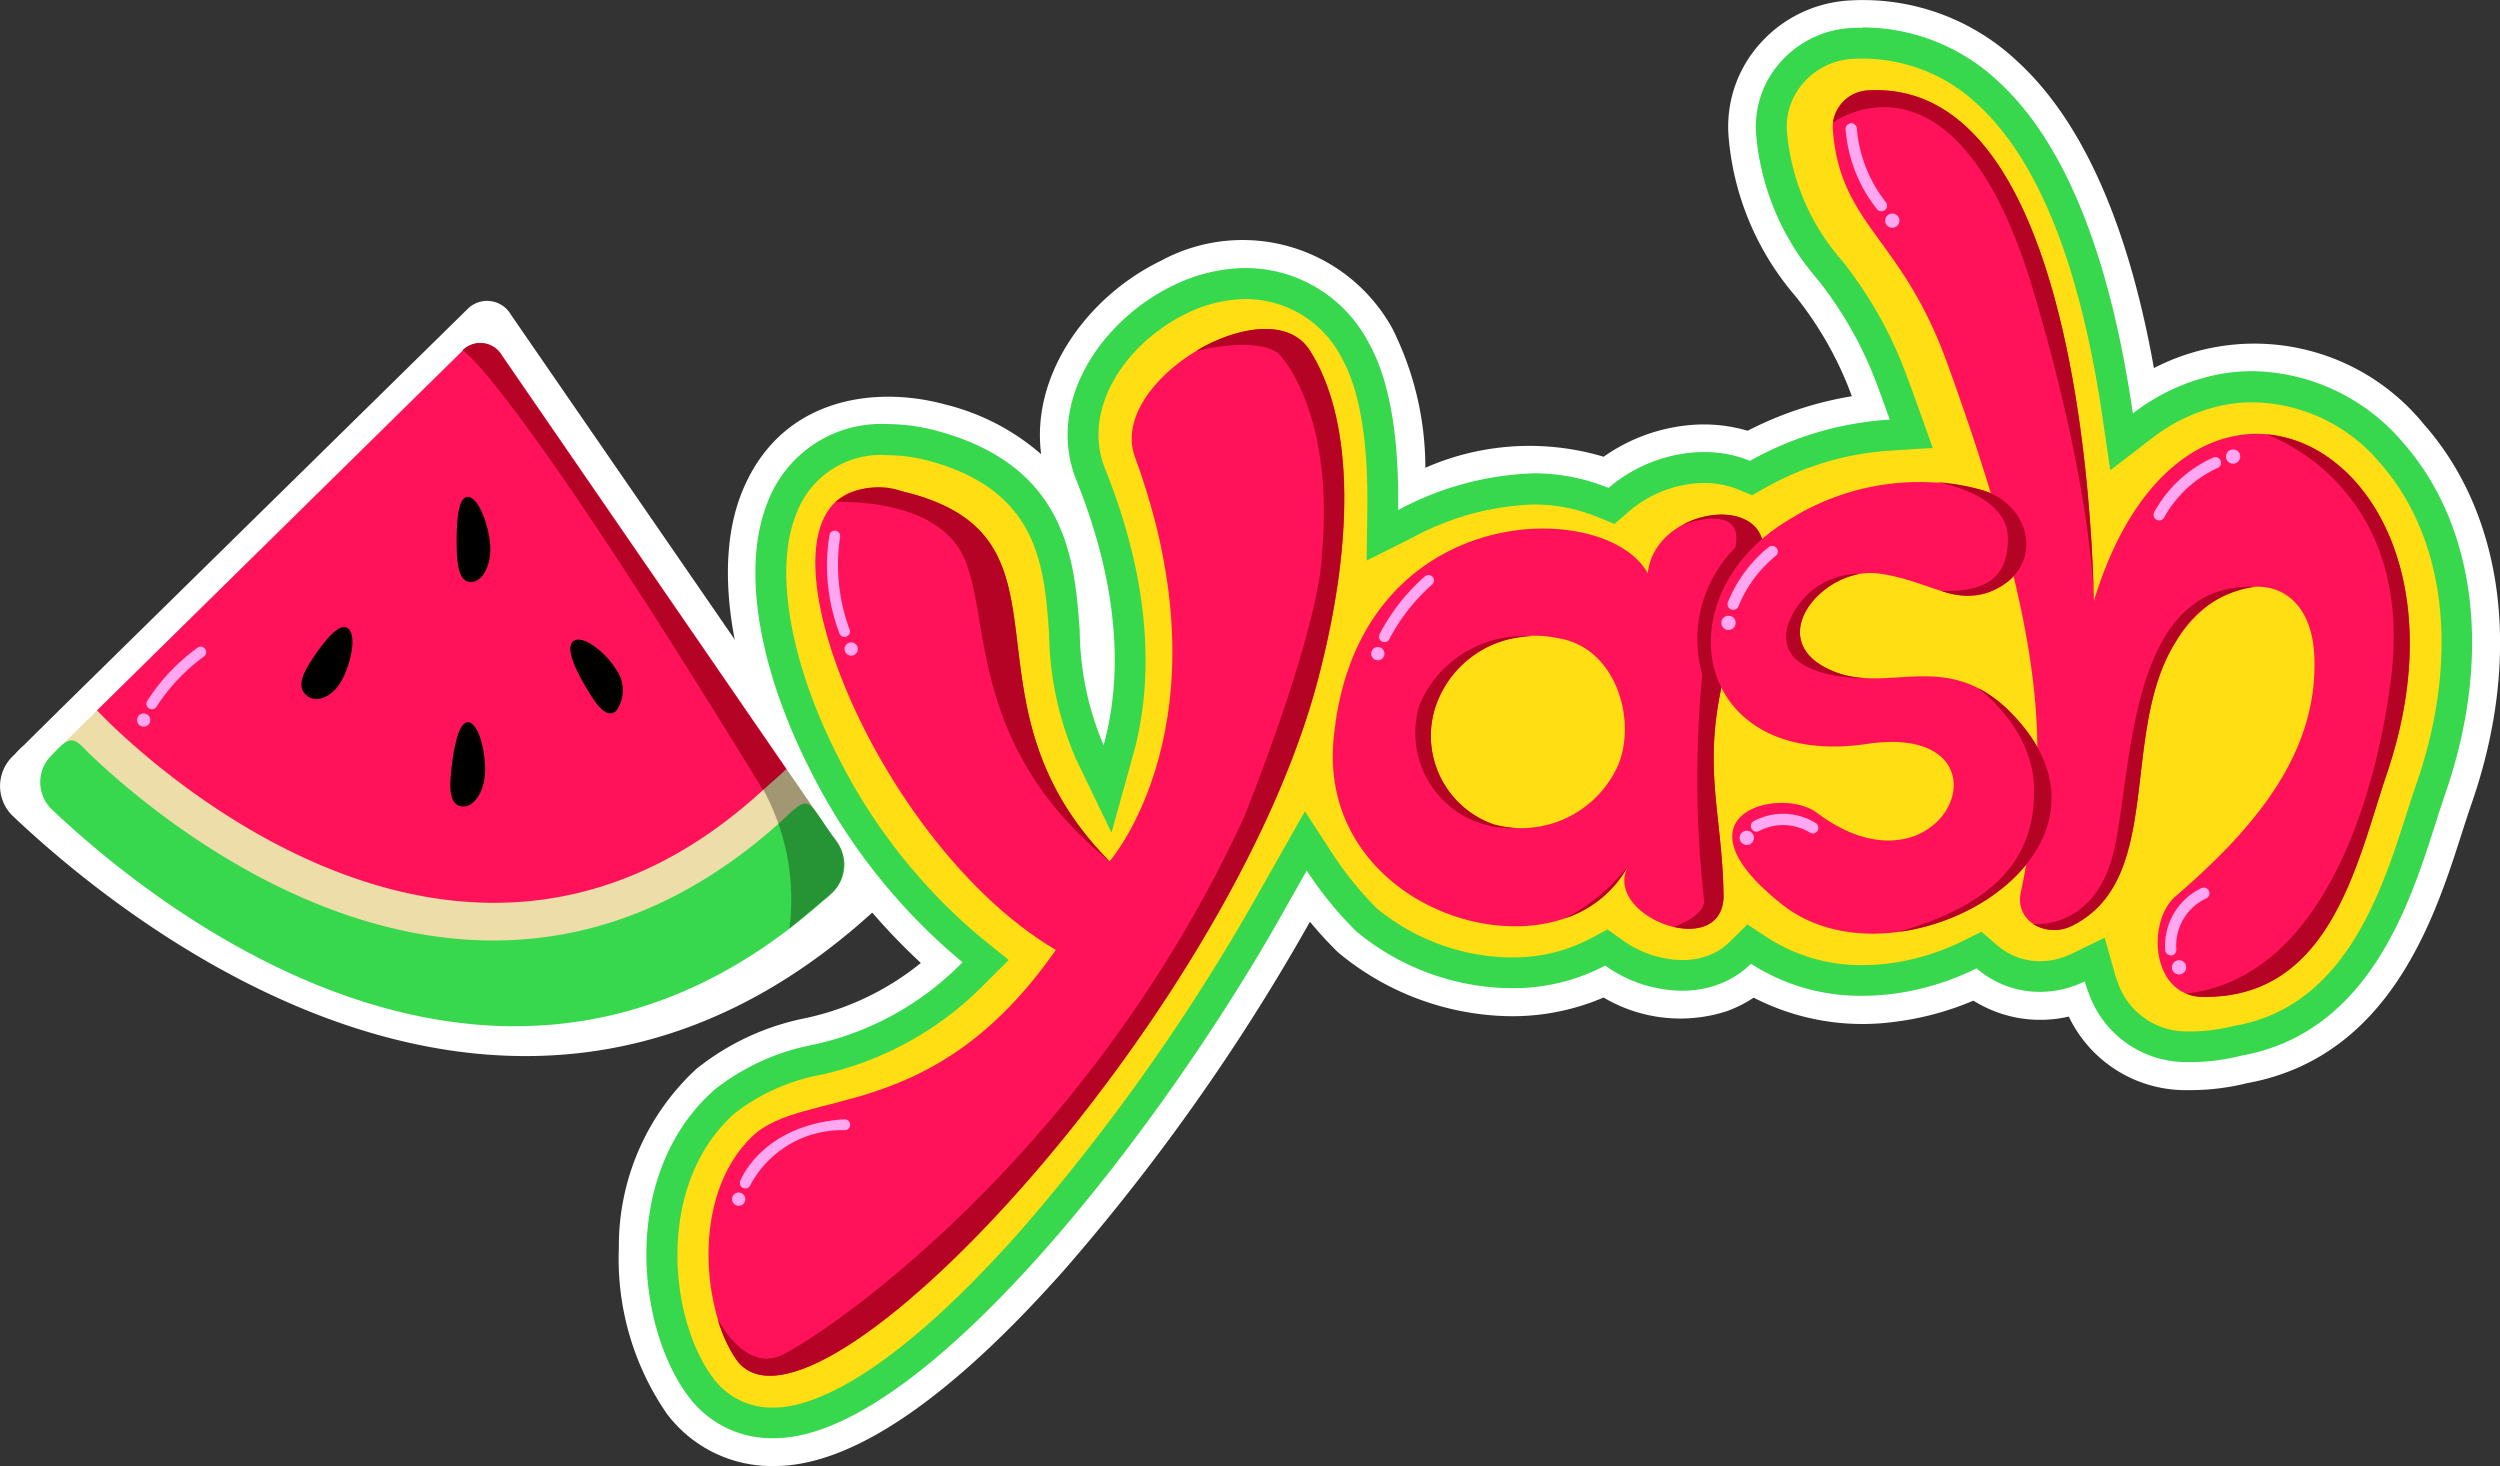 <svg xmlns="http://www.w3.org/2000/svg" xmlns:xlink="http://www.w3.org/1999/xlink" width="98.334" height="57.664" viewBox="0 0 98.334 57.664">
  <rect x="0" y="0" width="98.334" height="57.664" fill="#333333" stroke="none"/>
  <defs>
    <clipPath id="clip-path">
      <rect id="Rechteck_167" data-name="Rechteck 167" width="98.334" height="57.664" fill="none"/>
    </clipPath>
    <clipPath id="clip-path-3">
      <rect id="Rechteck_165" data-name="Rechteck 165" width="3.185" height="6.283" fill="none"/>
    </clipPath>
  </defs>
  <g id="Gruppe_710" data-name="Gruppe 710" clip-path="url(#clip-path)">
    <g id="Gruppe_709" data-name="Gruppe 709">
      <g id="Gruppe_708" data-name="Gruppe 708" clip-path="url(#clip-path)">
        <path id="Pfad_795" data-name="Pfad 795" d="M34.723,94.637l-.6-.873c-.089-.129-.167-.244-.238-.345l-1.4-2.026L20.1,73.416a1.083,1.083,0,0,0-1.7-.238l-.039.038-.016.016L2.977,88.331S1.688,89.6.941,90.342a3.9,3.9,0,0,0-.339.336l0,0c-.112.112-.18.18-.179.181a1.634,1.634,0,0,0,.06,2.251c4.288,4.075,19.689,16.732,33.884,3.764l.212-.2a1.629,1.629,0,0,0,.146-2.042" transform="translate(0 -61.033)" fill="#fff"/>
        <path id="Pfad_796" data-name="Pfad 796" d="M155.95,57.664a5.151,5.151,0,0,1-4.2-2.064,10.729,10.729,0,0,1-1.882-6.514,9.478,9.478,0,0,1,3.048-7.041,9.951,9.951,0,0,1,4.274-1.994,10.75,10.75,0,0,0,4.556-2.174,24.9,24.9,0,0,1-5.33-7.11c-2.2-4.325-2.837-8.582-1.715-11.388,1.506-3.767,5.257-4.223,8.01-3.468a9.008,9.008,0,0,1,3.767,1.955c-.412-3.17,1.862-6.232,4.712-7.609a6.726,6.726,0,0,1,9.1,2.66,12.216,12.216,0,0,1,1.3,5.482,10.168,10.168,0,0,1,7.013-.433,6.947,6.947,0,0,1,3.327-1.24,6.089,6.089,0,0,1,2.337.217,13.809,13.809,0,0,1,4.1-1.358l-.032-.085a13.964,13.964,0,0,0-2.2-3.865,11.011,11.011,0,0,1-2.619-6.277,4.886,4.886,0,0,1,1.2-3.6,5.093,5.093,0,0,1,3.5-1.736,8.851,8.851,0,0,1,6.67,2.4c2.434,2.235,4.192,6.044,5.224,11.322q.071.361.137.734a8.593,8.593,0,0,1,10.618,2.21c3.175,3.594,3.876,9.175,1.875,14.928-.128.368-.258.772-.395,1.2-1.053,3.282-2.813,8.769-8.436,9.789a9.251,9.251,0,0,1-2.268.274h-.15a5.088,5.088,0,0,1-4.592-2.894,4.95,4.95,0,0,1-3.753-.627,11.475,11.475,0,0,1-3.152.841,9.357,9.357,0,0,1-5.491-.958,4.791,4.791,0,0,1-1.094.545,5.927,5.927,0,0,1-4.809-.55,9.1,9.1,0,0,1-4.016.725,10.791,10.791,0,0,1-6.405-2.483l-.072-.066q-.558-.553-1.056-1.157l-.014.026a82.486,82.486,0,0,1-9.588,13.6c-4.371,4.945-8.1,7.559-11.069,7.769-.142.01-.286.015-.427.015m4.472-39.883a3.7,3.7,0,0,0-3.7,2.408c-.879,2.2-.253,5.872,1.635,9.589A22.5,22.5,0,0,0,164.074,37l.948.764-.862.86a12.741,12.741,0,0,1-6.4,3.533,7.984,7.984,0,0,0-3.4,1.524c-3.205,2.83-2.646,8.254-.87,10.6a3.012,3.012,0,0,0,2.733,1.189c2.318-.164,5.722-2.663,9.589-7.037A80.168,80.168,0,0,0,175.131,35.2l1.735-3.06.979,1.506a13.442,13.442,0,0,0,1.763,2.172,8.6,8.6,0,0,0,5.063,1.951,6.8,6.8,0,0,0,3.483-.752l.6-.321.552.393a3.874,3.874,0,0,0,3.383.627,2.519,2.519,0,0,0,.95-.585l.629-.622L195,37a7.053,7.053,0,0,0,4.741,1.026,9.349,9.349,0,0,0,3.045-.91l.651-.322.549.475c.058.05.119.1.182.145a2.777,2.777,0,0,0,2.884.212l1.173-.569.354,1.255c.032.115.07.229.113.341a2.975,2.975,0,0,0,2.817,2.04h.126a7.04,7.04,0,0,0,1.762-.215l.084-.018c4.359-.771,5.815-5.31,6.779-8.313.134-.419.273-.853.412-1.251,1.738-5,1.2-9.769-1.449-12.765a6.643,6.643,0,0,0-6.371-2.292,6.949,6.949,0,0,0-2.759,1.3l-1.478,1.134-.268-1.843c-.113-.78-.243-1.544-.385-2.272-.941-4.811-2.475-8.22-4.558-10.133A6.7,6.7,0,0,0,198.35,2.2a2.893,2.893,0,0,0-1.988.989,2.718,2.718,0,0,0-.674,2,8.934,8.934,0,0,0,2.2,5.143,16.194,16.194,0,0,1,2.49,4.406q.268.722.513,1.405l.49,1.369-1.451.089a11.647,11.647,0,0,0-5.028,1.481l-.464.264-.494-.2a3.784,3.784,0,0,0-1.8-.243,4.8,4.8,0,0,0-2.626,1.124l-.507.441-.622-.254c-2.113-.863-4.524-.59-7.374.834l-1.605.8.025-1.795c.039-2.747-.309-4.784-1.033-6.055a4.514,4.514,0,0,0-6.255-1.775c-2.378,1.149-4.247,3.808-3.258,6.268,2.052,5.1,1.735,8.864,1.109,11.12l-.777,2.8-1.259-2.615a12.775,12.775,0,0,1-1.045-4.9c-.192-2.66-.409-5.675-4.777-6.871a6.658,6.658,0,0,0-1.709-.234" transform="translate(-125.526 0)" fill="#fff"/>
        <path id="Pfad_797" data-name="Pfad 797" d="M14.4,97.076,28.338,83.362a.978.978,0,0,1,1.535.214l12.659,18.4c-.158.154-2.02,2.138-2.186,2.291-12.437,11.428-27.9-4.516-28.26-4.9,0-.006,2.311-2.291,2.311-2.291" transform="translate(-10.123 -69.588)" fill="#eddda9"/>
        <path id="Pfad_798" data-name="Pfad 798" d="M37.9,83.361a.978.978,0,0,1,1.535.214L50.617,99.832c-.158.155-.745.667-.911.821-12.437,11.428-25.847-2.74-26.207-3.125L37.9,83.361" transform="translate(-19.683 -69.587)" fill="#ff125a"/>
        <path id="Pfad_799" data-name="Pfad 799" d="M74.512,154.133c-.389.569-.978.749-1.329.407s-.094-.87.289-1.44,1.054-1.491,1.405-1.141.018,1.6-.365,2.174" transform="translate(-61.162 -127.218)"/>
        <path id="Pfad_800" data-name="Pfad 800" d="M139.915,156.074a1.4,1.4,0,0,1,.029,1.663c-.358.3-.721-.15-1.093-.764s-.962-1.668-.6-1.971,1.295.458,1.666,1.072" transform="translate(-115.705 -129.775)"/>
        <path id="Pfad_801" data-name="Pfad 801" d="M110.435,177.074c-.086.732-.512,1.257-.95,1.159s-.446-.705-.365-1.446.271-1.953.7-1.856.7,1.4.612,2.143" transform="translate(-91.367 -146.52)"/>
        <path id="Pfad_802" data-name="Pfad 802" d="M111.93,122.36c.013.747-.334,1.348-.777,1.337s-.535-.616-.548-1.362,0-2,.444-1.986.867,1.265.881,2.011" transform="translate(-92.642 -100.805)"/>
        <path id="Pfad_803" data-name="Pfad 803" d="M40.569,182.611l.543.789a1.475,1.475,0,0,1-.133,1.847l-.192.179c-12.831,11.737-26.739.295-30.611-3.389A1.479,1.479,0,0,1,10.123,180l.164-.166c.65-.712.791-.594,1.368.014,3.022,2.9,15.517,13.429,27.387,2.54l.009-.008c.854-.83.877-.7,1.518.23" transform="translate(-8.16 -150.222)" fill="#37d84e"/>
        <path id="Pfad_804" data-name="Pfad 804" d="M35.656,159.037a.215.215,0,0,1-.161-.329,7.76,7.76,0,0,1,1.992-2.1.215.215,0,0,1,.24.356,7.461,7.461,0,0,0-1.87,1.978.215.215,0,0,1-.2.1" transform="translate(-29.703 -131.142)" fill="#ffa7f0"/>
        <path id="Pfad_805" data-name="Pfad 805" d="M33.713,173.086a.261.261,0,1,1-.236-.284.261.261,0,0,1,.236.284" transform="translate(-27.802 -144.739)" fill="#ffa7f0"/>
        <path id="Pfad_806" data-name="Pfad 806" d="M112.064,83.361a.978.978,0,0,1,1.535.214l11.183,16.257c-.158.155-.745.667-.911.821-9.944-16.262-11.807-17.291-11.807-17.291" transform="translate(-93.866 -69.587)" fill="#b40324"/>
        <path id="Pfad_807" data-name="Pfad 807" d="M164.632,64.729a3.443,3.443,0,0,1-2.849-1.391c-1.93-2.549-2.525-8.2.936-11.256a8.353,8.353,0,0,1,3.6-1.629,12.167,12.167,0,0,0,6.184-3.409l.479-.477-.526-.424a22.987,22.987,0,0,1-5.843-7.382c-1.978-3.9-2.6-7.63-1.652-9.989a4.172,4.172,0,0,1,4.156-2.715,6.94,6.94,0,0,1,1.829.254c4.7,1.287,4.94,4.624,5.133,7.3a12.392,12.392,0,0,0,1,4.728l.7,1.453.432-1.554c.607-2.184.91-5.833-1.091-10.809-1.1-2.723.918-5.64,3.5-6.886a5.949,5.949,0,0,1,2.6-.63,4.883,4.883,0,0,1,4.292,2.6c.767,1.346,1.136,3.466,1.1,6.3l-.014,1,.892-.446a11.325,11.325,0,0,1,5.048-1.379,7.17,7.17,0,0,1,2.727.53l.346.141.282-.245a5.293,5.293,0,0,1,2.9-1.241c.154-.015.309-.022.461-.022a4.091,4.091,0,0,1,1.575.3l.274.114.258-.147a12.137,12.137,0,0,1,5.239-1.543l.806-.049-.272-.761q-.244-.681-.511-1.4a15.582,15.582,0,0,0-2.425-4.286,9.335,9.335,0,0,1-2.289-5.395,3.2,3.2,0,0,1,.792-2.357A3.382,3.382,0,0,1,207,10.477c.16-.01.321-.015.478-.015a7.21,7.21,0,0,1,4.936,1.971c2.162,1.985,3.745,5.483,4.707,10.4.144.736.275,1.508.389,2.3l.149,1.024.821-.63a7.439,7.439,0,0,1,2.953-1.393,6.638,6.638,0,0,1,1.385-.147,7.259,7.259,0,0,1,5.452,2.592c2.763,3.128,3.34,8.08,1.544,13.245-.132.38-.266.8-.408,1.24-1,3.114-2.509,7.82-7.156,8.643l-.023,0-.023.006a7.53,7.53,0,0,1-1.884.231h-.133a3.481,3.481,0,0,1-3.263-2.351c-.048-.125-.091-.254-.127-.383l-.2-.7-.652.316a3.421,3.421,0,0,1-1.5.352,3.182,3.182,0,0,1-1.879-.609c-.074-.054-.145-.111-.214-.17l-.3-.264-.362.179a9.847,9.847,0,0,1-3.206.958,8.892,8.892,0,0,1-1,.058,7.348,7.348,0,0,1-4.06-1.16l-.411-.27-.35.346a3,3,0,0,1-1.131.7,3.5,3.5,0,0,1-1.159.189,4.725,4.725,0,0,1-2.666-.878l-.307-.218-.332.178a7.092,7.092,0,0,1-3.4.816q-.167,0-.336-.007a9.084,9.084,0,0,1-5.369-2.076,13.918,13.918,0,0,1-1.844-2.267l-.544-.836L184.239,44.2a80.706,80.706,0,0,1-9.383,13.317c-3.951,4.47-7.473,7.027-9.916,7.2q-.156.011-.307.011" transform="translate(-134.209 -8.763)" fill="#ffde13"/>
        <path id="Pfad_808" data-name="Pfad 808" d="M204.43,7.938h0a6.615,6.615,0,0,1,4.526,1.811c2.064,1.9,3.585,5.282,4.521,10.067.142.725.271,1.487.385,2.267l.3,2.048,1.642-1.26a6.827,6.827,0,0,1,2.71-1.282,6.025,6.025,0,0,1,1.258-.133,6.662,6.662,0,0,1,5,2.387c2.616,2.962,3.149,7.689,1.425,12.645-.134.385-.266.8-.407,1.236l-.006.017c-.954,2.975-2.4,7.472-6.685,8.231l-.047.008-.046.012a6.912,6.912,0,0,1-1.731.211h-.125a2.858,2.858,0,0,1-2.705-1.962c-.041-.107-.078-.218-.109-.33l-.393-1.395-1.3.633a2.818,2.818,0,0,1-1.238.291,2.577,2.577,0,0,1-1.522-.492c-.06-.044-.118-.09-.174-.138l-.61-.529-.723.358a9.233,9.233,0,0,1-3.005.9,8.3,8.3,0,0,1-.933.054,6.746,6.746,0,0,1-3.727-1.06l-.822-.541-.7.692a2.4,2.4,0,0,1-.9.557,2.892,2.892,0,0,1-.958.154A4.1,4.1,0,0,1,195,42.627l-.614-.436-.663.356a6.49,6.49,0,0,1-3.108.744q-.155,0-.313-.006a8.474,8.474,0,0,1-4.986-1.92,13.337,13.337,0,0,1-1.743-2.148l-1.088-1.673-.984,1.736-.849,1.5a80.057,80.057,0,0,1-9.306,13.208c-5.188,5.87-8.182,6.9-9.5,7-.089.006-.178.01-.264.01a2.857,2.857,0,0,1-2.365-1.151c-1.749-2.31-2.3-7.65.854-10.435a7.892,7.892,0,0,1,3.354-1.5,12.845,12.845,0,0,0,6.453-3.564l.958-.955-1.053-.849a22.375,22.375,0,0,1-5.682-7.184c-1.872-3.686-2.5-7.322-1.63-9.489a3.542,3.542,0,0,1,3.592-2.334,6.334,6.334,0,0,1,1.669.233c4.285,1.173,4.5,4.143,4.688,6.763a12.878,12.878,0,0,0,1.057,4.948l1.4,2.906.863-3.108c.632-2.275.952-6.064-1.113-11.2-.963-2.394.87-4.989,3.2-6.114a5.349,5.349,0,0,1,2.331-.569,4.238,4.238,0,0,1,3.765,2.3c.713,1.251,1.055,3.267,1.017,5.993l-.028,1.994,1.784-.892a10.742,10.742,0,0,1,4.776-1.315,6.569,6.569,0,0,1,2.5.484l.691.282.564-.49a4.671,4.671,0,0,1,2.558-1.1c.135-.013.271-.02.4-.02a3.491,3.491,0,0,1,1.343.254l.549.227.516-.294a11.526,11.526,0,0,1,4.975-1.465l1.613-.1-.544-1.521c-.164-.458-.337-.931-.514-1.407a16.3,16.3,0,0,0-2.507-4.436,8.833,8.833,0,0,1-2.171-5.08,2.6,2.6,0,0,1,.645-1.913,2.773,2.773,0,0,1,1.9-.947c.147-.009.295-.014.44-.014m0-1.213q-.257,0-.517.016A3.993,3.993,0,0,0,201.17,8.1a3.8,3.8,0,0,0-.938,2.8,9.959,9.959,0,0,0,2.407,5.71,15.064,15.064,0,0,1,2.343,4.136q.266.715.509,1.393a12.8,12.8,0,0,0-5.5,1.621,4.716,4.716,0,0,0-1.807-.346q-.256,0-.519.025a5.887,5.887,0,0,0-3.238,1.387,7.74,7.74,0,0,0-2.956-.575,12.068,12.068,0,0,0-5.319,1.443c.041-2.949-.351-5.164-1.176-6.61a5.465,5.465,0,0,0-4.819-2.908,6.573,6.573,0,0,0-2.86.69c-2.83,1.368-5.023,4.606-3.8,7.659,1.9,4.722,1.687,8.2,1.07,10.42a11.784,11.784,0,0,1-.94-4.509c-.2-2.721-.464-6.446-5.577-7.846a7.583,7.583,0,0,0-1.989-.276,4.773,4.773,0,0,0-4.719,3.1c-1.007,2.519-.381,6.44,1.675,10.489a23.43,23.43,0,0,0,6,7.579,11.612,11.612,0,0,1-5.915,3.253,8.945,8.945,0,0,0-3.838,1.759c-3.718,3.283-3.086,9.345-1.018,12.077a4.063,4.063,0,0,0,3.332,1.632q.173,0,.35-.013c5.872-.415,15.075-12.386,19.784-20.823l.845-1.491a14.491,14.491,0,0,0,1.944,2.386,9.686,9.686,0,0,0,5.753,2.232q.182.007.361.007a7.737,7.737,0,0,0,3.682-.888,5.3,5.3,0,0,0,3.018.99,4.106,4.106,0,0,0,1.359-.223,3.611,3.611,0,0,0,1.357-.839,7.937,7.937,0,0,0,4.394,1.26,9.474,9.474,0,0,0,1.071-.062,10.4,10.4,0,0,0,3.406-1.017c.081.071.167.139.255.2a3.792,3.792,0,0,0,2.235.725,4.048,4.048,0,0,0,1.768-.413q.062.221.144.434a4.07,4.07,0,0,0,3.82,2.741h.143a8.079,8.079,0,0,0,2.035-.25c5.006-.886,6.624-5.922,7.629-9.055.14-.437.272-.85.4-1.226,1.869-5.375,1.248-10.551-1.662-13.846a7.907,7.907,0,0,0-5.907-2.8,7.219,7.219,0,0,0-1.511.16,8.008,8.008,0,0,0-3.2,1.506c-.11-.761-.241-1.54-.394-2.326-.987-5.044-2.632-8.654-4.891-10.728a7.786,7.786,0,0,0-5.346-2.131" transform="translate(-131.158 -5.633)" fill="#37d84e"/>
        <path id="Pfad_809" data-name="Pfad 809" d="M185.262,104.112c-7.812-4.609-13.358-19.781-6.015-18.03s1.83,8.174,8.133,14.548c0,0,4.817-5.493,1-15.9-1.109-3.022,5.261-6.719,6.873-4.207s1.886,7.026.324,12.967c-3.507,13.335-19.92,31.012-22.888,26.716-1.295-1.873-1.8-6.405.625-8.749,2.034-1.969,7.109-.391,11.952-7.343" transform="translate(-143.737 -66.749)" fill="#ff125a"/>
        <path id="Pfad_810" data-name="Pfad 810" d="M197.1,80.521c-.806-1.256-2.8-.96-4.457.028,2.748-.607,3.287.164,3.287.164s2.186,2.214,1.648,7.923c0,0,.075,2.294-3.032,10.208-6.265,13.635-16.837,20.626-18.27,21.232s-2.457-1.454-2.462-1.463a5.692,5.692,0,0,0,.722,1.59c2.968,4.3,19.381-13.381,22.888-26.716,1.562-5.941,1.288-10.455-.324-12.967" transform="translate(-145.592 -66.749)" fill="#b40324"/>
        <path id="Pfad_811" data-name="Pfad 811" d="M205.019,118.34a2.754,2.754,0,0,0-2.647.411c1.032-.02,3.9.1,4.939,1.971,1.273,2.3.055,7.447,5.841,12.166-6.3-6.374-.791-12.8-8.133-14.548" transform="translate(-169.509 -99.006)" fill="#b40324"/>
        <path id="Pfad_812" data-name="Pfad 812" d="M451.312,53.431c-.231,1.116.992,1.828,2.082,1.262,3.6-1.871,1.767-7.629,4.038-11.178,1.889-2.952,5.272-2.892,5.427.6.172,3.885-2.444,6.857-5.466,9.464-1.108.955-.986,3.916,1.083,3.945,5.054.071,6.067-5.328,7.233-8.765,4.279-12.612-7.783-19.1-11.521-6.8-.1-4.718-1.11-20.591-8.916-20.087A1.456,1.456,0,0,0,443.92,23.4c.286,3.8,2.687,4.2,4.492,9.178,4.214,11.615,3.947,15.8,2.9,20.853" transform="translate(-371.829 -18.316)" fill="#ff125a"/>
        <path id="Pfad_813" data-name="Pfad 813" d="M335.21,126.971c-1.65-3.027-11.506-2.924-12.36,6.548-.632,7,9.036,9.7,11.593,4.949-1.057,1.965,3.619,3.767,3.746,1.26-.048-4.316-1.428-5.972,1.32-12.542,1.49-3.561-3.992-3.091-4.3-.215m-1.145,7.5a4.181,4.181,0,0,1-4.9,2.385,3.688,3.688,0,0,1-2.283-4.7,4.147,4.147,0,0,1,4.737-2.645c2.318.319,3.158,3.174,2.444,4.957" transform="translate(-270.397 -104.419)" fill="#ff125a"/>
        <path id="Pfad_814" data-name="Pfad 814" d="M381.553,209.667a4.417,4.417,0,0,1-2.49,2.074,7.466,7.466,0,0,0,2.49-2.074" transform="translate(-317.507 -175.619)" fill="#b40324"/>
        <path id="Pfad_815" data-name="Pfad 815" d="M345.928,161.6a3.688,3.688,0,0,1-2.283-4.7,4.009,4.009,0,0,1,3.79-2.693,4.406,4.406,0,0,0-4.444,2.693,3.748,3.748,0,0,0,3.8,4.838,3.843,3.843,0,0,1-.863-.141" transform="translate(-287.158 -129.169)" fill="#b40324"/>
        <path id="Pfad_816" data-name="Pfad 816" d="M405.773,125.063s2.465-.94,2.071.9a5.088,5.088,0,0,0-1.3,4.991,43.344,43.344,0,0,0,.075,8.908c0,.609-1.189,1.016-1.189,1.016.948.221,1.9-.043,1.954-1.154-.048-4.316-1.428-5.973,1.321-12.542,1.037-2.479-1.3-3-2.927-2.123" transform="translate(-339.589 -104.421)" fill="#b40324"/>
        <path id="Pfad_817" data-name="Pfad 817" d="M418.564,129.681c5.07,3.817,8.115-3.61,1.976-2.7-6.845,1.011-8.127-5.857-3.01-8.851a9.607,9.607,0,0,1,7.583-1.117c1.936.587,2.474,3.118.249,3.99-1.373.538-2.558-.514-4.417-.732-2.089-.246-4.525,2.561-1.879,3.785,2.26,1.068,4.615-.946,7.217,1.777,5.27,5.516-4.513,11.043-9.048,7.483s-.092-4.7,1.328-3.633" transform="translate(-347.111 -97.719)" fill="#ff125a"/>
        <path id="Pfad_818" data-name="Pfad 818" d="M471.83,119.018c0,1.395-.717,2.112-2.623,2.042h0a2.755,2.755,0,0,0,1.9.042c2.225-.872,1.687-3.4-.249-3.99a8.164,8.164,0,0,0-1.84-.327c.083.013,2.815.453,2.815,2.232" transform="translate(-392.852 -97.821)" fill="#b40324"/>
        <path id="Pfad_819" data-name="Pfad 819" d="M465.378,170.791c.041,3.122-2.077,4.651-5.294,5.6l0,.006c4.239-.582,8.259-4.562,4.461-8.537a5.211,5.211,0,0,0-1.249-.985c-.521-.287,2.049,1.262,2.084,3.918" transform="translate(-385.369 -139.746)" fill="#b40324"/>
        <path id="Pfad_820" data-name="Pfad 820" d="M434.306,142.727c-2.322-1.074-.731-3.367,1.106-3.746v-.023a2.98,2.98,0,0,0-2.761,2.1c-.5,2.035,2.948,2.007,2.948,2.007v-.009a3.642,3.642,0,0,1-1.291-.328" transform="translate(-362.35 -116.392)" fill="#b40324"/>
        <path id="Pfad_821" data-name="Pfad 821" d="M451.861,29.735c2.372,7.953,2.387,12.23,2.387,12.23-.1-4.718-1.11-20.591-8.917-20.087a1.47,1.47,0,0,0-1.343,1.254c.027-.008,4.848-3.541,7.873,6.6" transform="translate(-371.889 -18.316)" fill="#b40324"/>
        <path id="Pfad_822" data-name="Pfad 822" d="M532.7,105.233c.13.075,5.821,2.007,4.883,9.582-.533,4.3-2.531,11.779-8.063,12.412a1.794,1.794,0,0,0,.658.128c5.054.071,6.067-5.328,7.233-8.765,2.588-7.627-.8-13.011-4.711-13.357" transform="translate(-443.534 -88.144)" fill="#b40324"/>
        <path id="Pfad_823" data-name="Pfad 823" d="M501.177,142.106v0c-4.929-.174-4.795,6.983-5.505,10.264s-3.2,3-3.2,3a1.565,1.565,0,0,0,1.593.037c3.6-1.871,1.767-7.628,4.038-11.178a4.146,4.146,0,0,1,3.076-2.117" transform="translate(-412.498 -119.025)" fill="#b40324"/>
        <path id="Pfad_824" data-name="Pfad 824" d="M201.025,132.653a.215.215,0,0,1-.206-.154,7.518,7.518,0,0,1-.382-3.884.215.215,0,0,1,.412.12,7.331,7.331,0,0,0,.381,3.642.215.215,0,0,1-.206.276" transform="translate(-167.807 -107.6)" fill="#ffa7f0"/>
        <path id="Pfad_825" data-name="Pfad 825" d="M205.085,155.862a.261.261,0,1,1-.261-.261.261.261,0,0,1,.261.261" transform="translate(-171.343 -130.333)" fill="#ffa7f0"/>
        <path id="Pfad_826" data-name="Pfad 826" d="M334.233,141.917a.215.215,0,0,1-.191-.313,7.757,7.757,0,0,1,1.79-2.279.215.215,0,0,1,.272.333,7.456,7.456,0,0,0-1.679,2.142.215.215,0,0,1-.191.117" transform="translate(-279.778 -116.66)" fill="#ffa7f0"/>
        <path id="Pfad_827" data-name="Pfad 827" d="M332.647,156.981a.261.261,0,1,1-.261-.261.261.261,0,0,1,.261.261" transform="translate(-278.191 -131.27)" fill="#ffa7f0"/>
        <path id="Pfad_828" data-name="Pfad 828" d="M418.676,134.747a.222.222,0,0,1-.209-.3,5.367,5.367,0,0,1,1.606-2.171.222.222,0,0,1,.271.352,5,5,0,0,0-1.459,1.97.222.222,0,0,1-.209.146" transform="translate(-350.502 -110.759)" fill="#ffa7f0"/>
        <path id="Pfad_829" data-name="Pfad 829" d="M417.5,149.408a.28.28,0,1,1-.279-.261.271.271,0,0,1,.279.261" transform="translate(-349.233 -124.927)" fill="#ffa7f0"/>
        <path id="Pfad_830" data-name="Pfad 830" d="M521.875,113.217a.222.222,0,0,1-.2-.318,4.931,4.931,0,0,1,2.317-2.153.222.222,0,1,1,.181.406,4.561,4.561,0,0,0-2.1,1.94.222.222,0,0,1-.2.126" transform="translate(-436.943 -92.746)" fill="#ffa7f0"/>
        <path id="Pfad_831" data-name="Pfad 831" d="M539.734,109.137a.28.28,0,1,1-.279-.261.271.271,0,0,1,.279.261" transform="translate(-451.619 -91.196)" fill="#ffa7f0"/>
        <path id="Pfad_832" data-name="Pfad 832" d="M526.64,232.845a.28.28,0,1,1-.279-.261.271.271,0,0,1,.279.261" transform="translate(-440.651 -194.815)" fill="#ffa7f0"/>
        <path id="Pfad_833" data-name="Pfad 833" d="M524.634,217.654a.222.222,0,0,1-.22-.194,2.523,2.523,0,0,1,1.417-2.446.222.222,0,0,1,.2.4,2.043,2.043,0,0,0-1.179,2,.222.222,0,0,1-.193.247l-.028,0" transform="translate(-439.249 -180.078)" fill="#ffa7f0"/>
        <path id="Pfad_834" data-name="Pfad 834" d="M426.525,197.938a.219.219,0,0,1-.1-.024,2.027,2.027,0,0,0-1.989-.083.222.222,0,0,1-.249-.368,2.444,2.444,0,0,1,2.438.056.222.222,0,0,1-.1.42" transform="translate(-355.222 -165.156)" fill="#ffa7f0"/>
        <path id="Pfad_835" data-name="Pfad 835" d="M421.939,201.5a.28.28,0,1,1-.279-.261.271.271,0,0,1,.279.261" transform="translate(-352.953 -168.563)" fill="#ffa7f0"/>
        <path id="Pfad_836" data-name="Pfad 836" d="M179.424,273.842a.218.218,0,0,1-.078-.015.215.215,0,0,1-.122-.278c.035-.09.9-2.22,4.088-2.426a.215.215,0,1,1,.028.429,4.082,4.082,0,0,0-3.716,2.153.215.215,0,0,1-.2.137" transform="translate(-150.108 -227.096)" fill="#ffa7f0"/>
        <path id="Pfad_837" data-name="Pfad 837" d="M177.836,289.11a.261.261,0,1,1-.261-.261.261.261,0,0,1,.261.261" transform="translate(-148.519 -241.943)" fill="#ffa7f0"/>
        <path id="Pfad_838" data-name="Pfad 838" d="M457.179,51.99a.28.28,0,1,1-.279-.261.271.271,0,0,1,.279.261" transform="translate(-382.47 -43.329)" fill="#ffa7f0"/>
        <path id="Pfad_839" data-name="Pfad 839" d="M448.446,33.324a.222.222,0,0,1-.178-.089,5.733,5.733,0,0,1-1.231-3.151.222.222,0,0,1,.444,0,5.405,5.405,0,0,0,1.143,2.885.222.222,0,0,1-.178.355m-.965-3.24h0Z" transform="translate(-374.443 -25.013)" fill="#ffa7f0"/>
        <g id="Gruppe_707" data-name="Gruppe 707" transform="translate(30.023 30.245)" opacity="0.32">
          <g id="Gruppe_706" data-name="Gruppe 706">
            <g id="Gruppe_705" data-name="Gruppe 705" clip-path="url(#clip-path-3)">
              <path id="Pfad_840" data-name="Pfad 840" d="M185.793,186.249l1.791,2.6a1.651,1.651,0,0,1-.316,2.552l-1.36,1.128a8.977,8.977,0,0,0-1.026-5.463,9.3,9.3,0,0,1,.911-.821" transform="translate(-184.882 -186.249)"/>
            </g>
          </g>
        </g>
      </g>
    </g>
  </g>
</svg>
